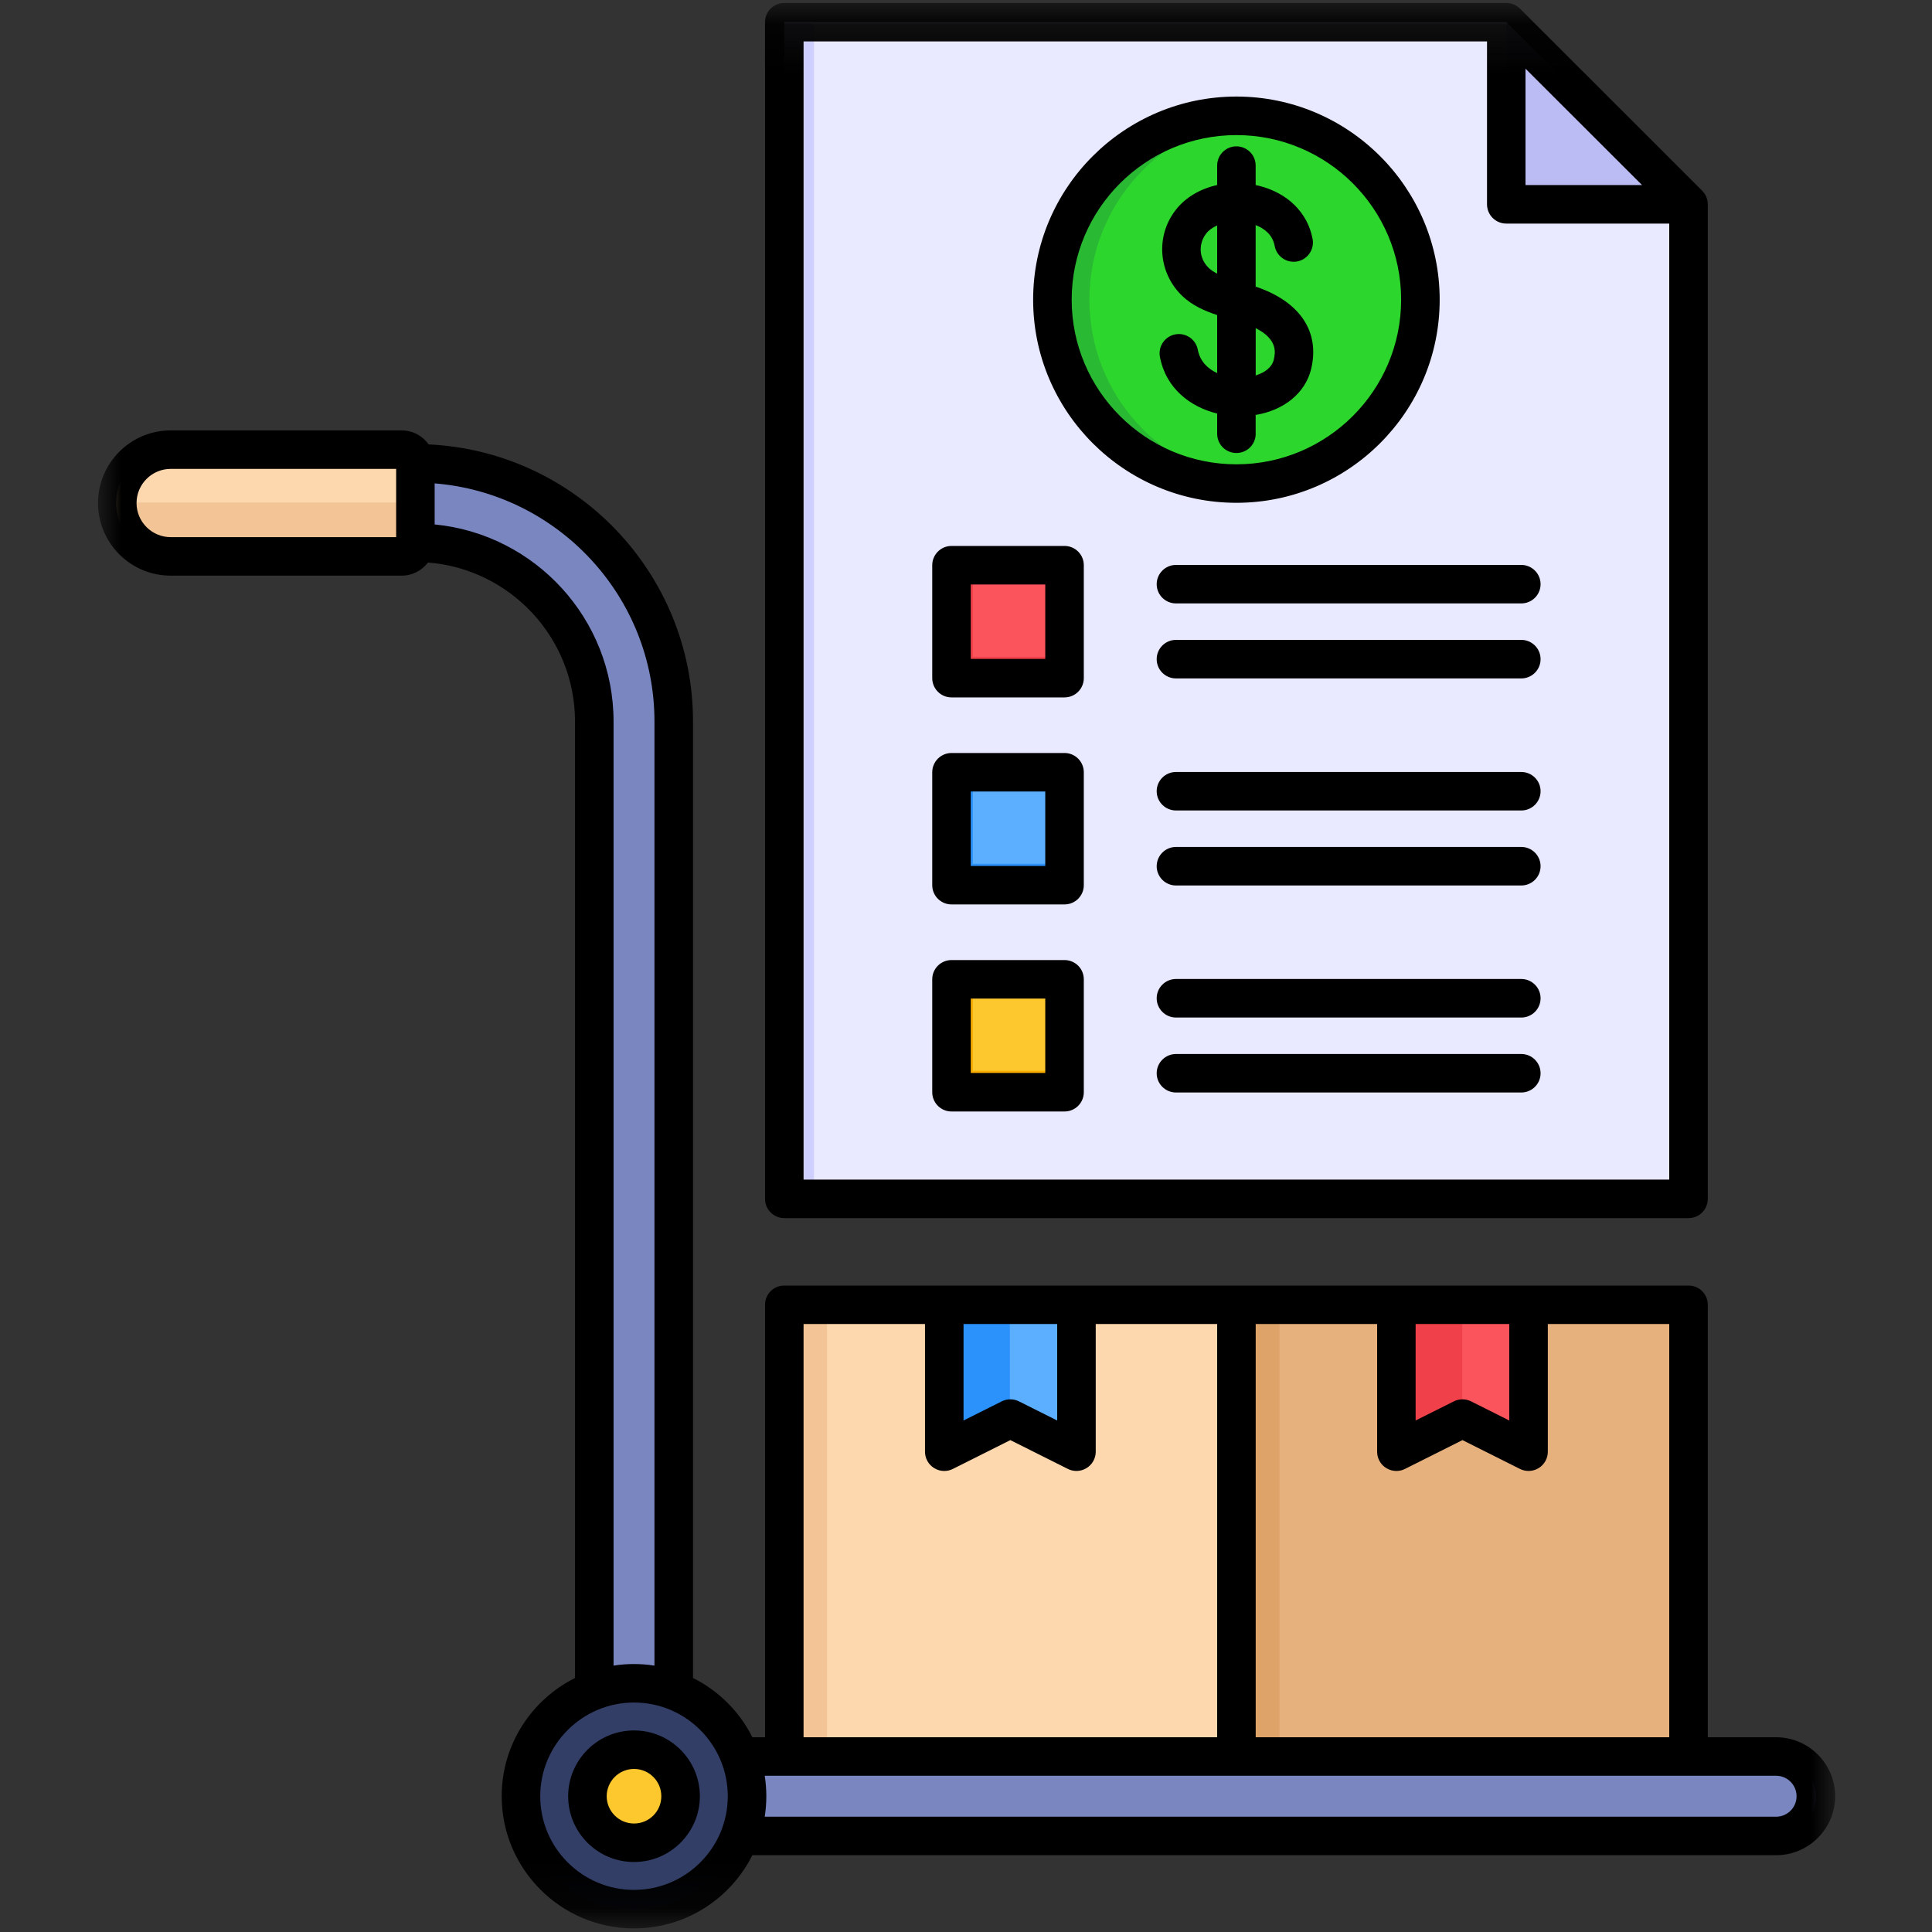 <svg width="40" height="40" viewBox="0 0 40 40" fill="none" xmlns="http://www.w3.org/2000/svg">
<rect x="0" y="0" width="40" height="40" fill="#333333" stroke="none"/>
<path d="M16.225 27.014H25.591V36.373H16.225V27.014Z" fill="#FDD7AD"/>
<path fill-rule="evenodd" clip-rule="evenodd" d="M19.539 27.014H22.278V30.058L20.909 29.372L19.539 30.058V27.014Z" fill="#2A92FA"/>
<path fill-rule="evenodd" clip-rule="evenodd" d="M20.908 27.014H22.277V30.058L20.908 29.372V27.014Z" fill="#5CAEFF"/>
<path d="M25.592 27.014H34.958V36.373H25.592V27.014Z" fill="#E6B17C"/>
<path fill-rule="evenodd" clip-rule="evenodd" d="M28.906 27.014H31.645V30.058L30.276 29.372L28.906 30.058V27.014Z" fill="#F0414A"/>
<path fill-rule="evenodd" clip-rule="evenodd" d="M13.936 36.373H36.773C37.226 36.373 37.597 36.743 37.597 37.196C37.597 37.648 37.226 38.018 36.773 38.018H13.524C12.844 38.018 12.289 37.464 12.289 36.784V14.929C12.289 12.891 10.623 11.226 8.583 11.226H3.643V9.581H8.583C11.532 9.581 13.935 11.982 13.935 14.929V36.373H13.936Z" fill="#7986BF"/>
<path fill-rule="evenodd" clip-rule="evenodd" d="M13.111 39.535C14.401 39.535 15.453 38.484 15.453 37.196C15.453 35.907 14.401 34.856 13.111 34.856C11.822 34.856 10.77 35.907 10.77 37.196C10.77 38.484 11.822 39.535 13.111 39.535Z" fill="#323E66"/>
<path fill-rule="evenodd" clip-rule="evenodd" d="M8.583 9.581V11.226C8.583 11.382 8.455 11.51 8.299 11.51H3.513C2.904 11.51 2.406 11.012 2.406 10.404C2.406 9.796 2.904 9.298 3.513 9.298H8.299C8.455 9.298 8.583 9.425 8.583 9.581Z" fill="#FDD7AD"/>
<path fill-rule="evenodd" clip-rule="evenodd" d="M8.583 10.404V11.226C8.583 11.382 8.455 11.51 8.299 11.51H3.513C2.904 11.51 2.406 11.012 2.406 10.404H8.583Z" fill="#F2C496"/>
<path d="M16.225 27.014H17.122V36.373H16.225V27.014Z" fill="#F2C496"/>
<path d="M25.592 27.014H26.489V36.373H25.592V27.014Z" fill="#DEA368"/>
<path fill-rule="evenodd" clip-rule="evenodd" d="M13.112 36.231C13.645 36.231 14.077 36.663 14.077 37.196C14.077 37.728 13.645 38.16 13.112 38.16C12.579 38.16 12.146 37.728 12.146 37.196C12.146 36.663 12.579 36.231 13.112 36.231Z" fill="#FDC72E"/>
<path fill-rule="evenodd" clip-rule="evenodd" d="M30.275 27.014H31.645V30.058L30.275 29.372V27.014Z" fill="#FB545C"/>
<path fill-rule="evenodd" clip-rule="evenodd" d="M16.238 0.459H31.186L34.959 4.23V24.821H16.238V0.459Z" fill="#E9E9FF"/>
<path fill-rule="evenodd" clip-rule="evenodd" d="M31.184 0.459L34.957 4.23H31.184V0.459Z" fill="#BCBCF5"/>
<path d="M29.286 5.254C29.301 5.315 29.315 5.375 29.328 5.436C29.34 5.497 29.352 5.559 29.361 5.62C29.371 5.682 29.379 5.743 29.385 5.806C29.392 5.867 29.397 5.929 29.4 5.992C29.404 6.054 29.406 6.116 29.406 6.178C29.407 6.241 29.406 6.303 29.403 6.365C29.4 6.428 29.396 6.49 29.39 6.552C29.385 6.614 29.378 6.676 29.369 6.737C29.36 6.799 29.35 6.86 29.338 6.922C29.326 6.983 29.313 7.043 29.299 7.104C29.284 7.165 29.268 7.225 29.25 7.284C29.232 7.344 29.213 7.404 29.192 7.462C29.172 7.521 29.15 7.579 29.126 7.637C29.103 7.695 29.078 7.752 29.052 7.808C29.026 7.865 28.998 7.921 28.969 7.976C28.94 8.031 28.91 8.085 28.878 8.139C28.846 8.193 28.813 8.246 28.779 8.298C28.745 8.35 28.709 8.401 28.672 8.451C28.636 8.501 28.598 8.551 28.558 8.599C28.519 8.648 28.479 8.695 28.437 8.742C28.396 8.788 28.353 8.833 28.309 8.878C28.265 8.922 28.221 8.965 28.175 9.008C28.129 9.05 28.082 9.091 28.034 9.131C27.986 9.17 27.937 9.209 27.887 9.247C27.838 9.284 27.787 9.32 27.735 9.355C27.684 9.39 27.631 9.424 27.578 9.456C27.525 9.489 27.471 9.52 27.416 9.549C27.361 9.579 27.306 9.608 27.25 9.635C27.193 9.662 27.137 9.687 27.079 9.711C27.022 9.736 26.964 9.759 26.905 9.78C26.846 9.801 26.788 9.821 26.728 9.84C26.669 9.858 26.608 9.875 26.548 9.891C26.488 9.906 26.427 9.92 26.366 9.933C26.305 9.946 26.244 9.957 26.182 9.966C26.12 9.976 26.059 9.984 25.997 9.991C25.934 9.997 25.872 10.002 25.81 10.005C25.748 10.009 25.686 10.011 25.623 10.011C25.561 10.012 25.499 10.011 25.436 10.008C25.374 10.005 25.312 10.002 25.25 9.996C25.188 9.99 25.126 9.983 25.064 9.974C25.002 9.965 24.941 9.955 24.88 9.943C24.818 9.932 24.758 9.918 24.697 9.904C24.636 9.889 24.576 9.873 24.516 9.855C24.456 9.838 24.397 9.818 24.338 9.798C24.279 9.777 24.221 9.755 24.163 9.732C24.105 9.708 24.048 9.684 23.992 9.657C23.935 9.631 23.88 9.603 23.824 9.574C23.769 9.546 23.715 9.515 23.661 9.483C23.607 9.452 23.554 9.419 23.502 9.385C23.45 9.35 23.399 9.315 23.349 9.278C23.299 9.241 23.249 9.203 23.2 9.164C23.152 9.125 23.104 9.085 23.058 9.043C23.012 9.002 22.966 8.959 22.922 8.915C22.877 8.872 22.834 8.827 22.792 8.781C22.75 8.735 22.709 8.688 22.669 8.64C22.629 8.592 22.59 8.544 22.553 8.494C22.515 8.444 22.479 8.393 22.444 8.342C22.409 8.29 22.375 8.238 22.343 8.185C22.31 8.131 22.279 8.077 22.25 8.023C22.22 7.968 22.191 7.913 22.164 7.856C22.137 7.8 22.112 7.743 22.087 7.686C22.063 7.629 22.04 7.571 22.019 7.512C21.997 7.454 21.977 7.395 21.959 7.335C21.94 7.276 21.923 7.216 21.908 7.156C21.892 7.095 21.878 7.035 21.866 6.974C21.853 6.913 21.842 6.851 21.832 6.79C21.823 6.728 21.815 6.666 21.808 6.604C21.802 6.543 21.797 6.48 21.793 6.418C21.789 6.356 21.788 6.294 21.787 6.231C21.787 6.169 21.788 6.107 21.79 6.045C21.793 5.982 21.797 5.92 21.803 5.858C21.809 5.796 21.816 5.734 21.825 5.673C21.833 5.611 21.843 5.549 21.855 5.488C21.867 5.427 21.88 5.366 21.895 5.306C21.91 5.245 21.926 5.185 21.944 5.125C21.961 5.066 21.98 5.006 22.001 4.948C22.021 4.889 22.044 4.831 22.067 4.773C22.09 4.715 22.115 4.658 22.142 4.601C22.168 4.545 22.195 4.489 22.224 4.434C22.253 4.379 22.284 4.324 22.315 4.271C22.347 4.217 22.38 4.164 22.414 4.112C22.449 4.06 22.484 4.009 22.521 3.959C22.558 3.908 22.596 3.859 22.635 3.811C22.674 3.762 22.715 3.715 22.756 3.668C22.798 3.622 22.84 3.576 22.884 3.532C22.928 3.488 22.973 3.445 23.019 3.402C23.065 3.36 23.112 3.319 23.159 3.279C23.207 3.239 23.256 3.201 23.306 3.163C23.356 3.126 23.407 3.09 23.458 3.055C23.51 3.02 23.562 2.986 23.616 2.954C23.669 2.921 23.723 2.89 23.778 2.861C23.832 2.831 23.888 2.802 23.944 2.775C24 2.748 24.057 2.723 24.114 2.698C24.172 2.674 24.23 2.651 24.288 2.63C24.347 2.608 24.406 2.589 24.465 2.57C24.525 2.551 24.585 2.535 24.645 2.519C24.706 2.503 24.766 2.489 24.828 2.477C24.889 2.464 24.95 2.453 25.012 2.443C25.073 2.434 25.135 2.426 25.197 2.419C25.259 2.413 25.321 2.408 25.383 2.404C25.445 2.401 25.508 2.399 25.57 2.398C25.632 2.398 25.695 2.399 25.757 2.402C25.82 2.404 25.882 2.408 25.944 2.414C26.006 2.42 26.068 2.427 26.129 2.436C26.191 2.445 26.253 2.455 26.314 2.466C26.375 2.478 26.436 2.491 26.497 2.506C26.557 2.521 26.617 2.537 26.677 2.555C26.737 2.572 26.796 2.591 26.855 2.612C26.914 2.633 26.972 2.655 27.03 2.678C27.088 2.702 27.145 2.726 27.201 2.753C27.258 2.779 27.314 2.806 27.369 2.835C27.424 2.864 27.479 2.895 27.532 2.926C27.586 2.958 27.639 2.991 27.691 3.025C27.743 3.059 27.794 3.095 27.845 3.132C27.895 3.169 27.945 3.207 27.993 3.246C28.041 3.285 28.089 3.325 28.135 3.367C28.182 3.408 28.227 3.451 28.272 3.495C28.316 3.538 28.359 3.583 28.401 3.629C28.444 3.675 28.485 3.722 28.525 3.77C28.565 3.817 28.603 3.866 28.641 3.916C28.678 3.966 28.715 4.017 28.75 4.068C28.785 4.12 28.818 4.172 28.851 4.225C28.883 4.278 28.914 4.332 28.944 4.387C28.974 4.442 29.002 4.497 29.029 4.553C29.056 4.61 29.082 4.666 29.106 4.724C29.13 4.781 29.153 4.839 29.175 4.898C29.196 4.956 29.216 5.015 29.235 5.075C29.253 5.134 29.27 5.194 29.286 5.254Z" fill="#29B933"/>
<path fill-rule="evenodd" clip-rule="evenodd" d="M25.981 2.417C27.905 2.609 29.408 4.232 29.408 6.205C29.408 8.178 27.905 9.8 25.981 9.992C24.057 9.8 22.555 8.178 22.555 6.205C22.555 4.232 24.057 2.609 25.981 2.417Z" fill="#2DD62D"/>
<path d="M19.699 11.703H22.039V14.04H19.699V11.703Z" fill="#F0414A"/>
<path d="M19.699 15.989H22.039V18.327H19.699V15.989Z" fill="#2A92FA"/>
<path d="M19.699 20.275H22.039V22.613H19.699V20.275Z" fill="#F9AC00"/>
<path d="M20.143 11.703H22.039V13.598H20.143V11.703Z" fill="#FB545C"/>
<path d="M20.143 15.989H22.039V17.884H20.143V15.989Z" fill="#5CAEFF"/>
<path d="M20.143 20.275H22.039V22.17H20.143V20.275Z" fill="#FDC72E"/>
<path d="M16.238 0.459H16.852V24.821H16.238V0.459Z" fill="#CFCFFF"/>
<mask id="mask0_1_6385" style="mask-type:luminance" maskUnits="userSpaceOnUse" x="2" y="0" width="37" height="40">
<path d="M2.004 0.061H38.004V39.926H2.004V0.061Z" fill="white"/>
</mask>
<g mask="url(#mask0_1_6385)">
<path fill-rule="evenodd" clip-rule="evenodd" d="M13.127 37.754C12.815 37.754 12.561 37.5 12.561 37.189C12.561 36.878 12.815 36.624 13.127 36.624C13.439 36.624 13.692 36.877 13.692 37.189C13.692 37.502 13.439 37.754 13.127 37.754ZM13.127 35.827C12.375 35.827 11.763 36.438 11.763 37.189C11.763 37.941 12.375 38.551 13.127 38.551C13.878 38.551 14.49 37.94 14.49 37.189C14.49 36.438 13.878 35.827 13.127 35.827ZM36.773 37.613H15.833C15.854 37.475 15.866 37.333 15.866 37.189C15.866 37.045 15.854 36.904 15.833 36.765H36.773C37.006 36.765 37.196 36.955 37.196 37.189C37.196 37.423 37.006 37.613 36.773 37.613ZM13.127 39.128C14.197 39.128 15.068 38.259 15.068 37.189C15.068 36.12 14.197 35.249 13.127 35.249C12.056 35.249 11.185 36.119 11.185 37.189C11.185 38.259 12.056 39.128 13.127 39.128ZM8.999 10.858V10.008C11.543 10.212 13.55 12.344 13.55 14.937V34.485C13.412 34.463 13.271 34.452 13.126 34.452C12.982 34.452 12.841 34.463 12.703 34.485V14.937C12.703 12.811 11.075 11.059 8.999 10.858ZM16.637 27.412H19.151V30.057C19.151 30.194 19.223 30.323 19.34 30.395C19.404 30.435 19.477 30.455 19.55 30.455C19.611 30.455 19.672 30.441 19.729 30.412L20.918 29.816L22.108 30.412C22.231 30.474 22.378 30.468 22.496 30.395C22.614 30.323 22.686 30.194 22.686 30.057V27.412H25.2V35.968H16.637V27.412ZM19.949 27.412V29.41L20.739 29.014C20.852 28.957 20.985 28.957 21.097 29.014L21.888 29.41V27.412H19.949ZM29.309 27.412H31.248V29.41L30.458 29.014C30.345 28.957 30.212 28.957 30.1 29.014L29.309 29.41V27.412ZM34.56 35.968V27.412H32.046V30.057C32.046 30.194 31.974 30.323 31.857 30.395C31.739 30.468 31.592 30.474 31.468 30.412L30.279 29.816L29.089 30.412C29.033 30.441 28.972 30.455 28.91 30.455C28.838 30.455 28.765 30.435 28.701 30.395C28.583 30.323 28.512 30.194 28.512 30.057V27.412H25.998V35.968H34.56ZM8.202 11.121H3.534C3.144 11.121 2.827 10.804 2.827 10.415C2.827 10.025 3.144 9.708 3.534 9.708H8.202V11.121ZM36.773 35.968H35.358V27.014C35.358 26.793 35.18 26.616 34.959 26.616H16.238C16.018 26.616 15.839 26.793 15.839 27.014V35.968H15.577C15.312 35.438 14.879 35.005 14.348 34.741V14.937C14.348 11.862 11.917 9.344 8.875 9.201C8.751 9.026 8.548 8.911 8.317 8.911H3.534C2.704 8.911 2.029 9.586 2.029 10.415C2.029 11.243 2.704 11.918 3.534 11.918H8.317C8.539 11.918 8.736 11.811 8.861 11.646C10.562 11.78 11.905 13.204 11.905 14.937V34.741C11.006 35.19 10.387 36.119 10.387 37.189C10.387 38.698 11.616 39.926 13.126 39.926C14.198 39.926 15.127 39.308 15.577 38.41H36.773C37.446 38.41 37.995 37.862 37.995 37.189C37.995 36.517 37.446 35.968 36.773 35.968ZM31.896 20.668C31.896 20.888 31.717 21.067 31.497 21.067H24.348C24.127 21.067 23.948 20.888 23.948 20.668C23.948 20.448 24.127 20.269 24.348 20.269H31.497C31.717 20.269 31.896 20.448 31.896 20.668ZM31.896 22.221C31.896 22.44 31.717 22.619 31.497 22.619H24.348C24.127 22.619 23.948 22.44 23.948 22.221C23.948 22.001 24.127 21.822 24.348 21.822H31.497C31.717 21.822 31.896 22 31.896 22.221ZM31.896 16.381C31.896 16.602 31.717 16.78 31.497 16.78H24.348C24.127 16.78 23.948 16.602 23.948 16.381C23.948 16.161 24.127 15.983 24.348 15.983H31.497C31.717 15.983 31.896 16.162 31.896 16.381ZM31.896 17.934C31.896 18.154 31.717 18.333 31.497 18.333H24.348C24.127 18.333 23.948 18.154 23.948 17.934C23.948 17.714 24.127 17.535 24.348 17.535H31.497C31.717 17.535 31.896 17.714 31.896 17.934ZM31.896 12.095C31.896 12.315 31.717 12.493 31.497 12.493H24.348C24.127 12.493 23.948 12.315 23.948 12.095C23.948 11.875 24.127 11.696 24.348 11.696H31.497C31.717 11.696 31.896 11.875 31.896 12.095ZM31.896 13.647C31.896 13.868 31.717 14.046 31.497 14.046H24.348C24.127 14.046 23.948 13.868 23.948 13.647C23.948 13.427 24.127 13.248 24.348 13.248H31.497C31.717 13.248 31.896 13.427 31.896 13.647ZM21.641 22.214H20.099V20.674H21.641V22.214ZM22.04 19.877C22.26 19.877 22.439 20.055 22.439 20.275V22.613C22.439 22.834 22.26 23.012 22.04 23.012H19.7C19.48 23.012 19.301 22.834 19.301 22.613V20.275C19.301 20.055 19.48 19.877 19.7 19.877H22.04ZM21.641 17.928H20.099V16.387H21.641V17.928ZM22.04 15.59C22.26 15.59 22.439 15.769 22.439 15.989V18.327C22.439 18.547 22.26 18.725 22.04 18.725H19.7C19.48 18.725 19.301 18.547 19.301 18.327V15.989C19.301 15.769 19.48 15.59 19.7 15.59H22.04ZM21.641 13.642H20.099V12.101H21.641V13.642ZM22.04 11.303C22.26 11.303 22.439 11.482 22.439 11.702V14.04C22.439 14.261 22.26 14.439 22.04 14.439H19.7C19.48 14.439 19.301 14.261 19.301 14.04V11.702C19.301 11.482 19.48 11.303 19.7 11.303H22.04ZM25.031 5.553C24.798 5.33 24.825 5.023 24.973 4.835C25.027 4.765 25.106 4.709 25.2 4.668V5.665C25.134 5.632 25.076 5.595 25.031 5.553ZM26.371 7.45C26.333 7.608 26.183 7.715 25.998 7.773V6.794C26.47 7.032 26.402 7.319 26.371 7.45ZM25.998 8.98C25.998 9.201 25.819 9.379 25.599 9.379C25.378 9.379 25.2 9.201 25.2 8.98V8.562C24.65 8.427 24.14 8.048 24.015 7.389C23.974 7.173 24.116 6.964 24.332 6.923C24.549 6.882 24.758 7.024 24.799 7.24C24.845 7.482 25.006 7.635 25.2 7.724V6.523C24.945 6.439 24.687 6.326 24.48 6.13C23.98 5.653 23.921 4.885 24.344 4.344C24.546 4.085 24.852 3.908 25.2 3.831V3.428C25.2 3.208 25.378 3.03 25.598 3.03C25.819 3.03 25.997 3.208 25.997 3.428V3.832C26.018 3.836 26.038 3.84 26.058 3.845C26.658 3.991 27.075 4.404 27.176 4.948C27.216 5.165 27.073 5.373 26.856 5.413C26.64 5.453 26.431 5.31 26.391 5.093C26.346 4.848 26.159 4.723 25.997 4.66V5.934C26.008 5.938 26.02 5.941 26.03 5.945C26.921 6.256 27.328 6.872 27.147 7.635C27.027 8.138 26.584 8.494 25.997 8.591V8.98H25.998ZM22.188 6.205C22.188 4.326 23.718 2.797 25.599 2.797C27.479 2.797 29.009 4.325 29.009 6.205C29.009 8.084 27.479 9.613 25.599 9.613C23.718 9.613 22.188 8.084 22.188 6.205ZM29.807 6.205C29.807 8.523 27.919 10.41 25.599 10.41C23.278 10.41 21.39 8.523 21.39 6.205C21.39 3.886 23.278 1.999 25.599 1.999C27.919 1.999 29.807 3.886 29.807 6.205ZM16.637 0.858H30.787V4.23C30.787 4.45 30.965 4.629 31.186 4.629H34.56V24.422H16.637V0.858ZM31.584 1.422V3.831H33.996L31.584 1.422ZM16.238 25.22C16.018 25.22 15.839 25.041 15.839 24.821V0.459C15.839 0.239 16.018 0.061 16.238 0.061H31.186C31.291 0.061 31.393 0.103 31.468 0.177L35.241 3.948C35.316 4.023 35.358 4.124 35.358 4.23V24.821C35.358 25.041 35.18 25.22 34.959 25.22H16.238Z" fill="black"/>
</g>
</svg>
